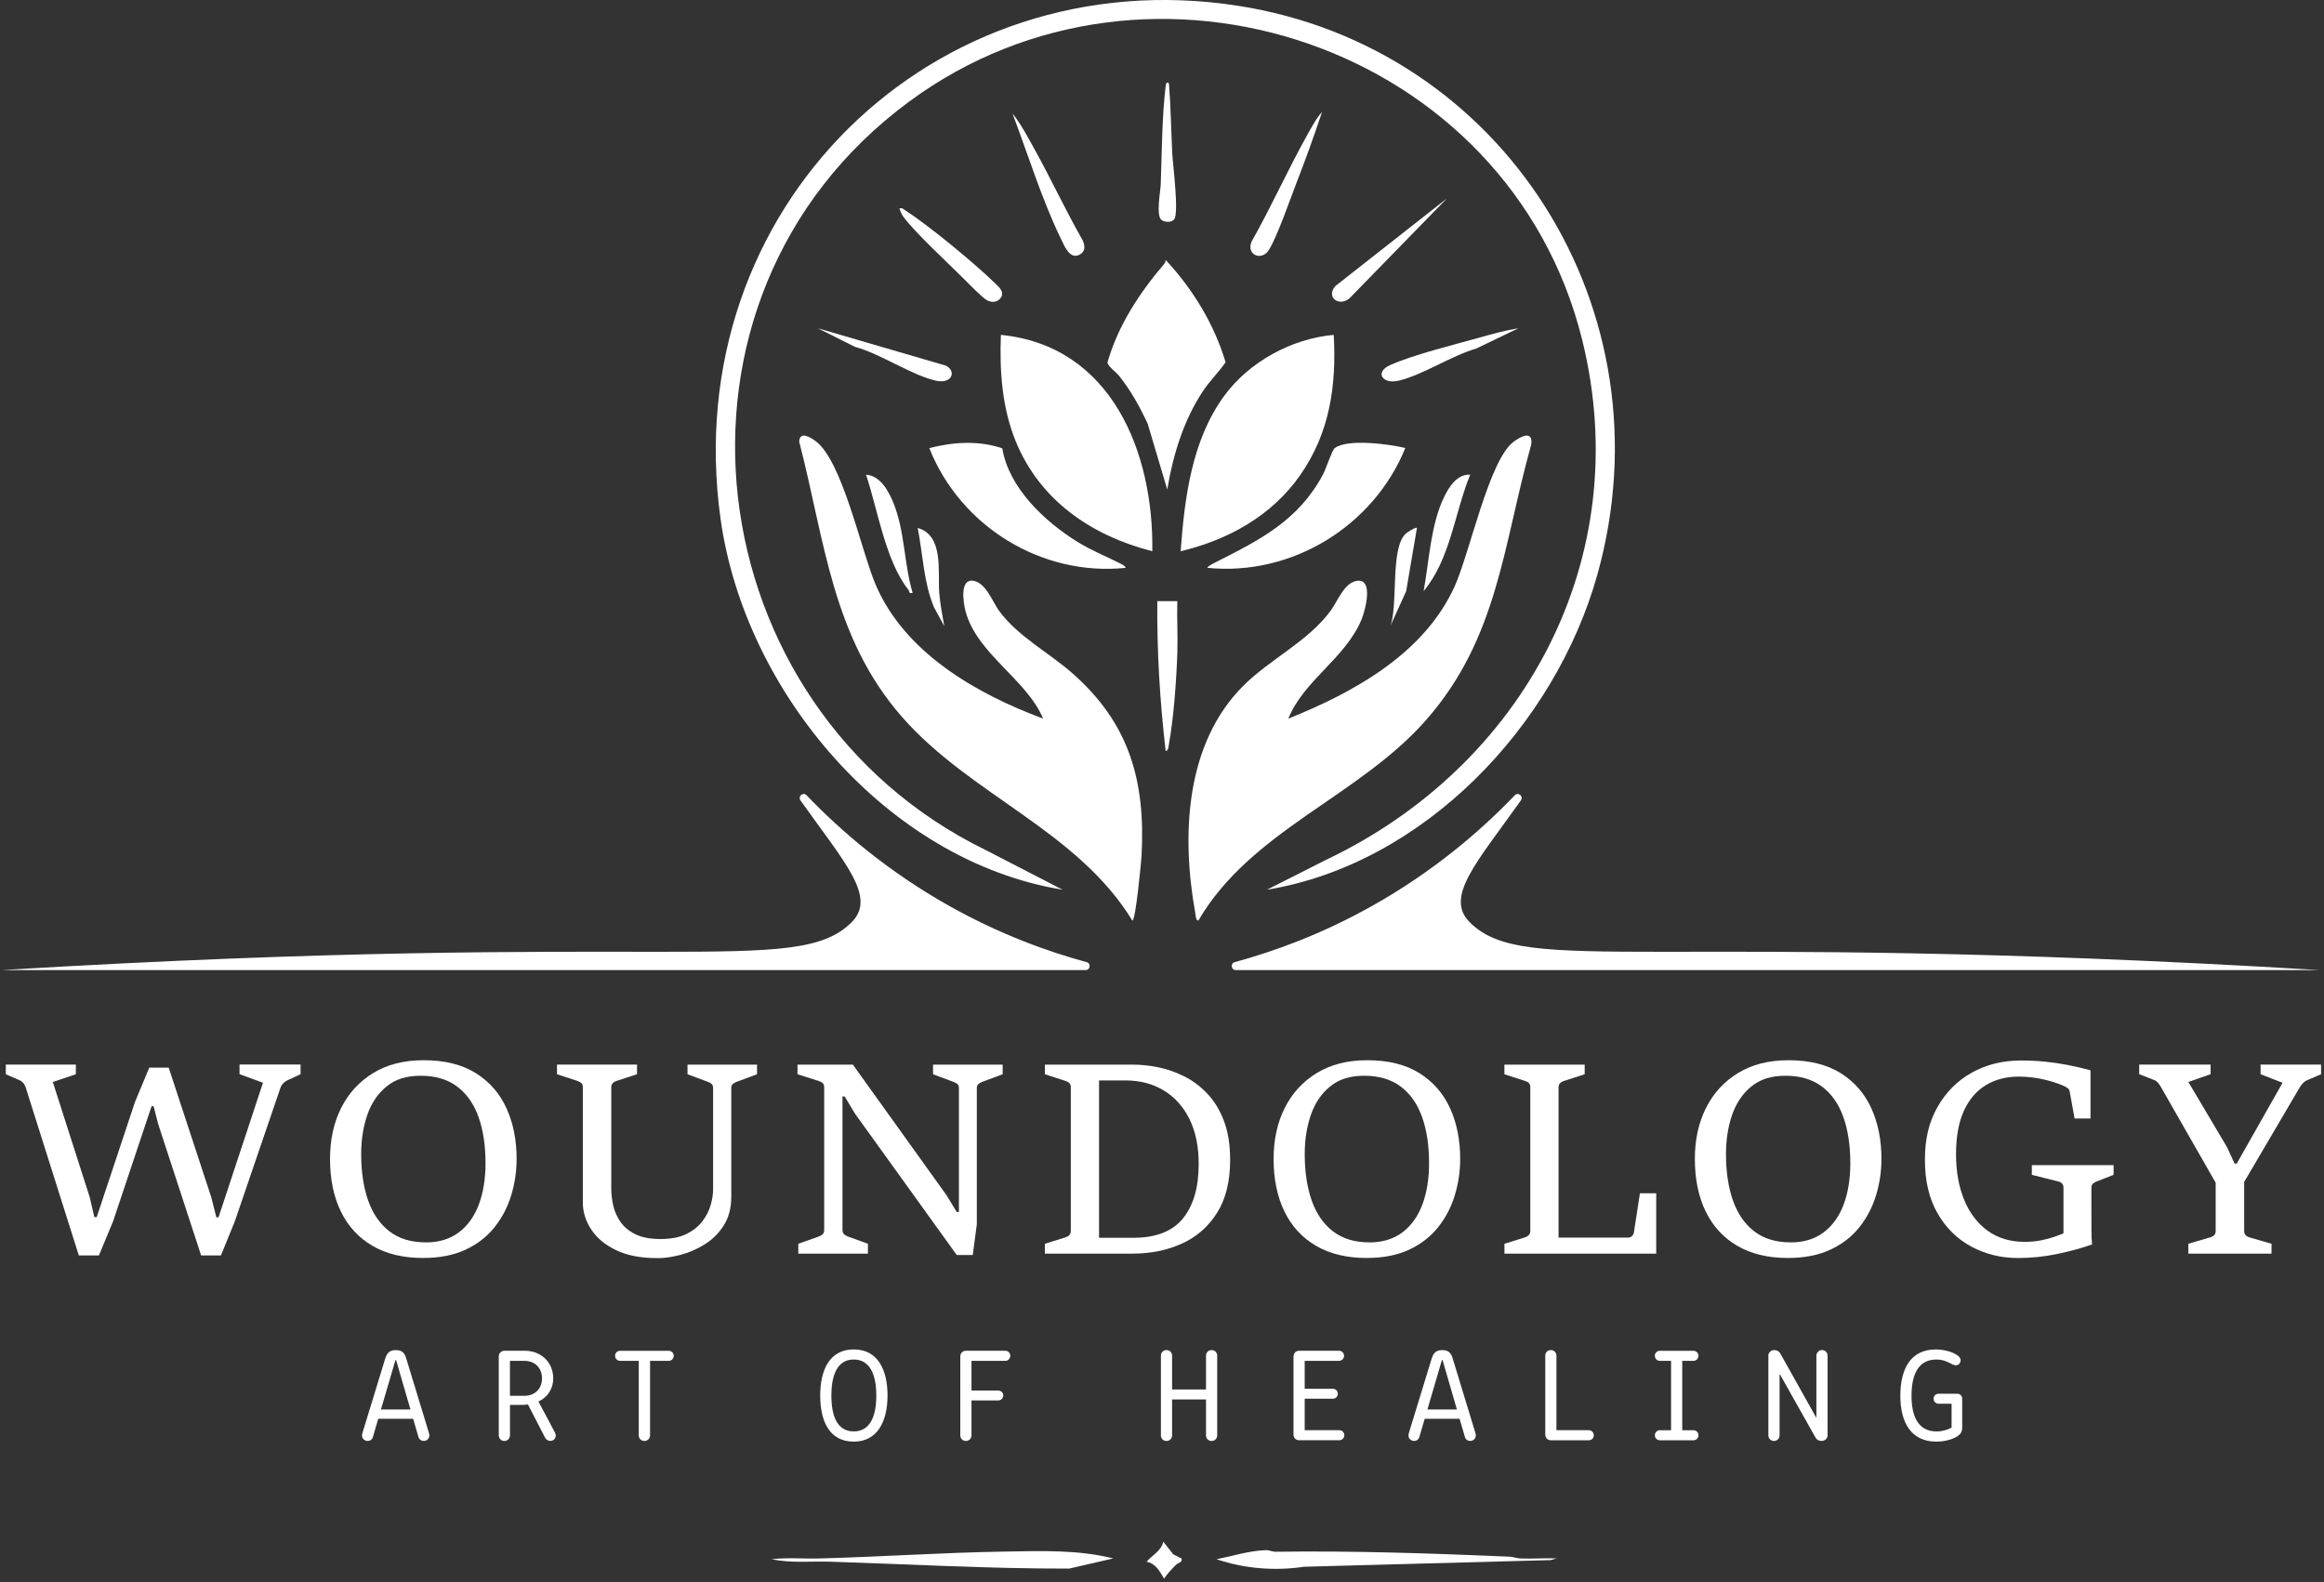 <svg width="539" height="367" viewBox="0 0 539 367" fill="none" xmlns="http://www.w3.org/2000/svg">
<rect x="0" y="0" width="539" height="367" fill="#333333" stroke="none"/>
<path d="M185.656 185.654C184.989 184.716 186.266 183.625 187.063 184.461C195.013 192.758 205.928 202.161 220.257 210.189C231.868 216.689 242.854 220.682 252.031 223.176C253.072 223.459 252.864 225.008 251.787 225.008H0.474C155.834 215.635 184.602 226.79 197.518 213.919C203.416 208.036 195.817 200.008 185.656 185.661V185.654Z" fill="white"/>
<path d="M352.731 185.654C353.398 184.716 352.121 183.625 351.324 184.461C343.374 192.758 332.46 202.161 318.13 210.189C306.52 216.689 295.534 220.682 286.356 223.176C285.316 223.459 285.524 225.008 286.6 225.008H537.913C382.553 215.635 353.786 226.79 340.87 213.919C334.971 208.036 342.57 200.008 352.731 185.661V185.654Z" fill="white"/>
<path d="M18.284 291.215L6.035 252.477C5.892 251.969 5.684 251.549 5.411 251.223C5.138 250.896 4.816 250.664 4.442 250.519L1.35 249.171V246.938H17.595V249.171L12.249 250.976L20.838 277.788L21.872 282.312H22.431L31.307 255.616L34.622 247.634H39.121L48.995 277.686L50.179 282.362H50.681L60.992 251.143L55.553 249.156V246.923H69.71V249.156L66.646 250.592C66.316 250.737 66 250.954 65.706 251.252C65.412 251.549 65.204 251.868 65.082 252.216L54.455 283.312L51.241 291.201H46.648L36.682 260.713L35.62 256.588H35.153L26.22 283.312L22.941 291.201H18.284V291.215Z" fill="white"/>
<path d="M98.161 291.795C93.54 291.795 89.615 290.86 86.4 288.982C83.178 287.104 80.732 284.451 79.06 281.014C77.381 277.577 76.541 273.51 76.541 268.797C76.541 264.353 77.402 260.416 79.132 256.979C80.861 253.543 83.343 250.846 86.587 248.874C89.823 246.909 93.705 245.923 98.225 245.923C103.14 245.923 107.195 246.931 110.38 248.932C113.566 250.94 115.934 253.666 117.491 257.11C119.041 260.554 119.816 264.447 119.816 268.79C119.816 271.683 119.4 274.503 118.568 277.244C117.735 279.985 116.451 282.45 114.707 284.646C112.971 286.836 110.732 288.576 107.991 289.859C105.25 291.143 101.978 291.788 98.168 291.788L98.161 291.795ZM98.728 288.185C101.791 288.185 104.353 287.409 106.412 285.857C108.472 284.306 110.022 282.152 111.055 279.39C112.088 276.628 112.605 273.445 112.605 269.834C112.605 265.672 112.059 262.076 110.962 259.038C109.871 256.001 108.213 253.659 105.996 252.006C103.779 250.353 100.973 249.526 97.579 249.526C94.186 249.526 91.688 250.353 89.658 252.006C87.627 253.659 86.135 255.856 85.188 258.611C84.24 261.366 83.767 264.389 83.767 267.688C83.767 271.784 84.305 275.366 85.374 278.433C86.443 281.5 88.094 283.892 90.311 285.603C92.528 287.315 95.334 288.17 98.735 288.17L98.728 288.185Z" fill="white"/>
<path d="M152.421 291.825C148.611 291.825 145.425 291.208 142.878 289.976C140.323 288.743 138.407 287.141 137.116 285.176C135.824 283.211 135.178 281.123 135.178 278.926V252.202C135.178 251.774 135.064 251.455 134.834 251.238C134.604 251.02 134.303 250.853 133.93 250.73L129.18 249.171V246.938H147.743V249.171L142.964 250.73C142.634 250.832 142.347 250.998 142.117 251.238C141.887 251.47 141.773 251.796 141.773 252.202V275.809C141.773 276.933 141.916 278.158 142.196 279.492C142.476 280.826 143.021 282.095 143.818 283.298C144.621 284.502 145.777 285.488 147.283 286.249C148.79 287.011 150.771 287.395 153.203 287.395C155.636 287.395 157.645 287.003 159.216 286.22C160.788 285.437 162.029 284.444 162.933 283.24C163.837 282.037 164.476 280.775 164.842 279.463C165.208 278.151 165.387 276.962 165.387 275.903V252.361C165.387 251.934 165.272 251.615 165.043 251.412C164.813 251.209 164.54 251.056 164.232 250.955L159.453 249.179V246.945H175.576V249.179L170.797 250.955C170.467 251.078 170.18 251.238 169.951 251.441C169.721 251.644 169.606 251.948 169.606 252.361V277.585C169.606 280.152 169.039 282.341 167.906 284.161C166.772 285.974 165.315 287.446 163.55 288.562C161.778 289.686 159.905 290.512 157.925 291.042C155.944 291.571 154.114 291.839 152.428 291.839L152.421 291.825Z" fill="white"/>
<path d="M185.148 290.787V288.496L189.963 286.785C190.314 286.662 190.601 286.488 190.824 286.263C191.039 286.038 191.154 285.712 191.154 285.284V252.23C191.154 251.802 191.039 251.476 190.809 251.251C190.58 251.026 190.3 250.867 189.963 250.765L184.961 249.178V246.945H197.806L219.49 277.185L221.893 281.13H222.396V252.361C222.396 251.933 222.274 251.621 222.023 251.425C221.771 251.229 221.477 251.077 221.147 250.954L216.397 249.178V246.945H232.549V249.178L227.77 250.954C227.497 251.055 227.225 251.215 226.959 251.425C226.687 251.643 226.55 251.947 226.55 252.361V284.008L225.61 291.099H221.893L198.301 258.32L195.897 254.318H195.395V285.291C195.395 285.741 195.517 286.074 195.768 286.299C196.019 286.524 196.291 286.683 196.578 286.785L201.3 288.496V290.787H185.148Z" fill="white"/>
<path d="M242.343 290.787V288.496L247.158 286.995C247.488 286.894 247.775 286.727 248.005 286.488C248.234 286.256 248.349 285.915 248.349 285.465V252.201C248.349 251.773 248.234 251.447 248.005 251.222C247.775 250.997 247.495 250.838 247.158 250.736L242.343 249.178V246.945H262.844C264.637 246.945 266.546 247.148 268.577 247.554C270.607 247.96 272.609 248.656 274.59 249.634C276.57 250.613 278.364 251.947 279.978 253.637C281.593 255.326 282.884 257.436 283.853 259.966C284.822 262.496 285.303 265.52 285.303 269.043C285.303 274.039 284.284 278.142 282.253 281.347C280.222 284.559 277.496 286.93 274.08 288.474C270.665 290.011 266.876 290.78 262.707 290.78H242.336L242.343 290.787ZM254.9 250.606V287.111H262.865C268.096 287.111 271.928 285.61 274.36 282.616C276.793 279.622 278.012 275.402 278.012 269.957C278.012 265.962 277.309 262.525 275.903 259.64C274.496 256.754 272.516 254.528 269.954 252.962C267.393 251.389 264.379 250.606 260.928 250.606H254.9Z" fill="white"/>
<path d="M317.003 291.795C312.382 291.795 308.458 290.86 305.243 288.982C302.021 287.104 299.574 284.451 297.902 281.014C296.223 277.577 295.384 273.51 295.384 268.797C295.384 264.353 296.245 260.416 297.974 256.979C299.704 253.543 302.186 250.846 305.429 248.874C308.666 246.909 312.548 245.923 317.068 245.923C321.983 245.923 326.037 246.931 329.223 248.932C332.409 250.94 334.777 253.666 336.334 257.11C337.884 260.554 338.659 264.447 338.659 268.79C338.659 271.683 338.243 274.503 337.41 277.244C336.578 279.985 335.294 282.45 333.55 284.646C331.814 286.836 329.575 288.576 326.834 289.859C324.093 291.143 320.821 291.788 317.011 291.788L317.003 291.795ZM317.563 288.185C320.627 288.185 323.189 287.409 325.248 285.857C327.307 284.306 328.857 282.152 329.891 279.39C330.924 276.628 331.44 273.445 331.44 269.834C331.44 265.672 330.895 262.076 329.797 259.038C328.707 256.001 327.049 253.659 324.832 252.006C322.615 250.353 319.809 249.526 316.415 249.526C313.021 249.526 310.524 250.353 308.493 252.006C306.463 253.659 304.97 255.856 304.023 258.611C303.076 261.366 302.602 264.389 302.602 267.688C302.602 271.784 303.141 275.366 304.21 278.433C305.279 281.5 306.929 283.892 309.146 285.603C311.364 287.315 314.169 288.17 317.57 288.17L317.563 288.185Z" fill="white"/>
<path d="M348.92 290.787V288.496L353.735 286.995C354.05 286.894 354.323 286.727 354.56 286.488C354.797 286.256 354.919 285.915 354.919 285.465V252.201C354.919 251.773 354.811 251.447 354.589 251.222C354.373 250.997 354.086 250.838 353.728 250.736L348.913 249.178V246.945H367.533V249.178L362.69 250.736C362.36 250.838 362.073 251.005 361.829 251.244C361.592 251.476 361.47 251.802 361.47 252.208V287.068H377.593C377.945 287.068 378.246 286.952 378.497 286.72C378.748 286.488 378.906 286.176 378.963 285.784L380.341 276.794H384.123V290.794H348.913L348.92 290.787Z" fill="white"/>
<path d="M414.704 291.795C410.083 291.795 406.158 290.86 402.944 288.982C399.722 287.104 397.275 284.451 395.603 281.014C393.924 277.577 393.084 273.51 393.084 268.797C393.084 264.353 393.946 260.416 395.675 256.979C397.404 253.543 399.887 250.846 403.13 248.874C406.366 246.909 410.248 245.923 414.769 245.923C419.684 245.923 423.738 246.931 426.924 248.932C430.11 250.94 432.478 253.666 434.035 257.11C435.584 260.554 436.359 264.447 436.359 268.79C436.359 271.683 435.943 274.503 435.111 277.244C434.279 279.985 432.994 282.45 431.251 284.646C429.514 286.836 427.275 288.576 424.534 289.859C421.793 291.143 418.521 291.788 414.711 291.788L414.704 291.795ZM415.264 288.185C418.328 288.185 420.889 287.409 422.949 285.857C425.008 284.306 426.558 282.152 427.591 279.39C428.624 276.628 429.141 273.445 429.141 269.834C429.141 265.672 428.596 262.076 427.498 259.038C426.407 256.001 424.75 253.659 422.532 252.006C420.315 250.353 417.51 249.526 414.116 249.526C410.722 249.526 408.225 250.353 406.194 252.006C404.163 253.659 402.671 255.856 401.724 258.611C400.777 261.366 400.303 264.389 400.303 267.688C400.303 271.784 400.841 275.366 401.91 278.433C402.979 281.5 404.63 283.892 406.847 285.603C409.064 287.315 411.87 288.17 415.271 288.17L415.264 288.185Z" fill="white"/>
<path d="M478.58 286.075V275.496C478.58 275.069 478.472 274.742 478.25 274.518C478.034 274.293 477.755 274.141 477.425 274.061L471.239 272.502V270.269H490.204V272.502L486.236 274.061C485.963 274.162 485.698 274.322 485.439 274.532C485.181 274.75 485.052 275.069 485.052 275.496V280.514C485.052 282.428 485.052 284.066 485.066 285.422C485.074 286.778 485.124 287.851 485.21 288.648C482.942 289.46 480.28 290.193 477.245 290.838C474.203 291.483 471.132 291.802 468.025 291.802C464.107 291.802 460.512 290.925 457.233 289.17C453.954 287.416 451.335 284.842 449.376 281.449C447.417 278.056 446.441 273.901 446.441 268.986C446.441 264.07 447.41 260.235 449.347 256.798C451.285 253.361 453.932 250.7 457.298 248.815C460.663 246.93 464.466 245.988 468.721 245.988C470.68 245.988 472.524 246.075 474.267 246.249C476.004 246.423 477.74 246.677 479.47 247.01C481.199 247.344 482.993 247.757 484.844 248.25V259.444H481.156L480.001 253.115C479.936 252.789 479.757 252.528 479.455 252.332C479.154 252.136 478.867 251.984 478.594 251.861C477.094 251.208 475.437 250.686 473.629 250.302C471.821 249.917 469.991 249.722 468.161 249.722C465.305 249.722 462.787 250.381 460.598 251.694C458.41 253.006 456.709 254.993 455.489 257.639C454.269 260.293 453.66 263.642 453.66 267.695C453.66 271.748 454.284 275.214 455.532 278.273C456.781 281.333 458.596 283.725 460.971 285.458C463.346 287.191 466.224 288.054 469.596 288.054C470.988 288.054 472.28 287.931 473.471 287.684C474.662 287.438 475.695 287.162 476.578 286.843C477.46 286.524 478.135 286.27 478.594 286.06L478.58 286.075Z" fill="white"/>
<path d="M507.533 290.787V288.496L512.656 286.995C513.029 286.894 513.33 286.727 513.546 286.488C513.761 286.256 513.876 285.915 513.876 285.465V274.336L501.161 252.107C500.996 251.802 500.78 251.498 500.522 251.186C500.264 250.882 499.955 250.657 499.604 250.512L496.138 249.163V246.93H512.699V249.163L507.54 250.969L516.538 266.136L518.26 269.899H518.762L529.389 251.157L524.294 249.171V246.937H538.322V249.171L534.979 250.606C534.648 250.751 534.34 250.976 534.074 251.28C533.802 251.585 533.572 251.889 533.386 252.201L520.484 274.155V285.465C520.484 285.915 520.592 286.256 520.814 286.488C521.029 286.72 521.309 286.894 521.639 286.995L526.827 288.496V290.787H507.547H507.533Z" fill="white"/>
<path d="M89.335 315.185C89.736 313.749 90.447 313.162 91.803 313.162C93.159 313.162 93.841 313.72 94.243 315.185L99.459 332.303C99.552 332.614 99.581 332.803 99.581 332.955C99.581 333.673 98.993 334.231 98.282 334.231C97.73 334.231 97.206 333.891 97.048 333.296L95.814 329.091H87.727L86.493 333.296C86.342 333.891 85.847 334.231 85.259 334.231C84.549 334.231 83.96 333.673 83.96 332.955C83.96 332.796 83.989 332.614 84.082 332.303L89.327 315.185H89.335ZM88.344 326.938H95.197L91.867 315.468H91.717L88.351 326.938H88.344Z" fill="white"/>
<path d="M118.273 332.926C118.273 333.644 117.72 334.239 116.974 334.239C116.228 334.239 115.675 333.644 115.675 332.926V314.627C115.675 313.909 116.264 313.314 116.974 313.314H121.76C125.369 313.314 128.304 315.874 128.304 319.702C128.304 322.29 126.883 324.161 124.881 325.096L128.613 332.107C128.735 332.325 128.892 332.665 128.892 332.977C128.892 333.724 128.34 334.224 127.594 334.224C127.099 334.224 126.668 333.883 126.453 333.535L122.442 325.77C121.975 325.836 121.545 325.865 121.086 325.865H118.28V332.912L118.273 332.926ZM118.273 323.762H121.667C123.949 323.762 125.707 322.203 125.707 319.709C125.707 317.215 123.949 315.656 121.667 315.656H118.273V323.762Z" fill="white"/>
<path d="M148.144 315.656H143.796C143.179 315.656 142.655 315.126 142.655 314.474C142.655 313.821 143.179 313.321 143.796 313.321H155.119C155.736 313.321 156.26 313.85 156.26 314.474C156.26 315.126 155.736 315.656 155.119 315.656H150.77V332.926C150.77 333.673 150.182 334.238 149.443 334.238C148.704 334.238 148.144 333.68 148.144 332.926V315.656Z" fill="white"/>
<path d="M190.229 323.697C190.229 317.838 192.36 313.003 198.007 313.003C203.654 313.003 205.842 317.831 205.842 323.697C205.842 329.562 203.589 334.391 198.007 334.391C192.424 334.391 190.229 329.743 190.229 323.697ZM203.245 323.697C203.245 319.397 202.039 315.344 197.999 315.344C193.96 315.344 192.819 319.397 192.819 323.697C192.819 328.402 194.146 332.02 197.999 332.02C201.853 332.02 203.245 328.402 203.245 323.697Z" fill="white"/>
<path d="M222.719 314.627C222.719 313.88 223.271 313.314 224.017 313.314H233.181C233.798 313.314 234.321 313.844 234.321 314.467C234.321 315.12 233.798 315.649 233.181 315.649H225.316V322.537H231.516C232.162 322.537 232.685 323.037 232.685 323.69C232.685 324.342 232.162 324.842 231.516 324.842H225.316V332.919C225.316 333.666 224.764 334.231 224.017 334.231C223.271 334.231 222.719 333.673 222.719 332.919V314.619V314.627Z" fill="white"/>
<path d="M269.244 314.467C269.244 313.72 269.796 313.155 270.542 313.155C271.289 313.155 271.841 313.713 271.841 314.467V322.29H279.705V314.467C279.705 313.72 280.258 313.155 281.004 313.155C281.75 313.155 282.303 313.713 282.303 314.467V332.926C282.303 333.673 281.75 334.239 281.004 334.239C280.258 334.239 279.705 333.68 279.705 332.926V324.603H271.841V332.926C271.841 333.673 271.289 334.239 270.542 334.239C269.796 334.239 269.244 333.68 269.244 332.926V314.467Z" fill="white"/>
<path d="M300.005 314.627C300.005 313.88 300.557 313.314 301.303 313.314H310.588C311.206 313.314 311.729 313.844 311.729 314.467C311.729 315.12 311.206 315.649 310.588 315.649H302.595V322.131H309.139C309.756 322.131 310.28 322.631 310.28 323.284C310.28 323.936 309.756 324.436 309.139 324.436H302.595V331.73H310.617C311.263 331.73 311.787 332.259 311.787 332.912C311.787 333.564 311.263 334.065 310.617 334.065H301.296C300.557 334.065 299.997 333.506 299.997 332.752V314.605L300.005 314.627Z" fill="white"/>
<path d="M332.036 315.185C332.438 313.749 333.148 313.162 334.504 313.162C335.861 313.162 336.542 313.72 336.944 315.185L342.161 332.303C342.254 332.614 342.283 332.803 342.283 332.955C342.283 333.673 341.694 334.231 340.984 334.231C340.431 334.231 339.907 333.891 339.75 333.296L338.515 329.091H330.429L329.195 333.296C329.044 333.891 328.549 334.231 327.96 334.231C327.25 334.231 326.662 333.673 326.662 332.955C326.662 332.796 326.69 332.614 326.784 332.303L332.029 315.185H332.036ZM331.046 326.938H337.898L334.569 315.468H334.418L331.053 326.938H331.046Z" fill="white"/>
<path d="M358.384 314.467C358.384 313.72 358.937 313.155 359.683 313.155C360.429 313.155 360.982 313.713 360.982 314.467V331.737H368.48C369.126 331.737 369.65 332.267 369.65 332.919C369.65 333.572 369.126 334.072 368.48 334.072H359.69C358.951 334.072 358.391 333.514 358.391 332.76V314.46L358.384 314.467Z" fill="white"/>
<path d="M384.947 331.744H387.566V315.656H384.947C384.33 315.656 383.806 315.126 383.806 314.474C383.806 313.821 384.33 313.321 384.947 313.321H392.783C393.4 313.321 393.924 313.85 393.924 314.474C393.924 315.126 393.4 315.656 392.783 315.656H390.157V331.744H392.783C393.4 331.744 393.924 332.273 393.924 332.926C393.924 333.578 393.4 334.079 392.783 334.079H384.947C384.33 334.079 383.806 333.549 383.806 332.926C383.806 332.273 384.33 331.744 384.947 331.744Z" fill="white"/>
<path d="M410.126 314.468C410.126 313.75 410.714 313.155 411.518 313.155C412.106 313.155 412.594 313.438 412.874 313.902L421.205 328.772H421.269V314.46C421.269 313.743 421.887 313.148 422.568 313.148C423.25 313.148 423.867 313.706 423.867 314.46V332.92C423.867 333.608 423.314 334.232 422.446 334.232C421.858 334.232 421.37 333.949 421.09 333.485L412.824 318.803H412.731V332.927C412.731 333.645 412.178 334.239 411.432 334.239C410.686 334.239 410.133 333.645 410.133 332.927V314.468H410.126Z" fill="white"/>
<path d="M452.612 325.596H449.591C448.974 325.596 448.45 325.096 448.45 324.444C448.45 323.791 448.945 323.291 449.591 323.291H453.975C454.621 323.291 455.087 323.791 455.087 324.415V331.085C455.087 332.172 454.714 332.709 453.731 333.296C452.404 334.043 450.646 334.391 449.074 334.391C443.212 334.391 440.744 329.903 440.744 323.762C440.744 317.621 443.054 313.01 448.952 313.01C450.431 313.01 452.504 313.387 453.86 314.286C454.355 314.598 454.721 315.004 454.721 315.504C454.721 316.099 454.32 316.686 453.609 316.686C453.179 316.686 452.712 316.403 452.31 316.215C451.543 315.809 450.552 315.345 449.103 315.345C444.633 315.345 443.334 319.303 443.334 323.733C443.334 328.504 444.848 332.027 449.168 332.027C450.373 332.027 451.787 331.65 452.626 331.121V325.604L452.612 325.596Z" fill="white"/>
<path d="M293.838 206.377L307.58 199.427C353.255 177.724 379.558 129.677 366.939 78.778C350 10.447 266.576 -17.526 210.865 23.557C148.716 69.389 161.141 164.317 228.706 197.219L246.439 206.37C205.929 199.76 172.73 160.676 167.115 120.331C157.093 48.337 216.395 -9.584 287.028 1.325C348.827 10.867 387.563 72.046 370.488 133.232C360.687 168.356 330.171 200.419 293.838 206.377Z" fill="white"/>
<path d="M241.926 166.672C238.066 157.501 226.465 151.599 223.914 141.689C223.418 139.76 222.534 134.185 225.761 134.714C228.672 135.193 230.21 139.615 231.691 141.652C236.039 147.619 243.234 151.338 248.689 156.138C261.885 167.738 265.694 181.02 264.76 198.499C264.688 199.804 263.387 213.528 262.633 213.543C249.832 192.605 225.121 184.471 209.194 166.288C192.957 147.742 191.311 125.405 185.353 102.423C185.497 99.994 187.782 101.314 189.062 102.234C195.336 106.744 199.634 127.392 203.005 135.425C209.711 151.375 226.465 160.944 241.904 166.672H241.926Z" fill="white"/>
<path d="M277.919 213.536C277.302 213.536 277.295 212.195 277.209 211.724C273.988 193.814 274.848 172.585 288.349 159.075C294.612 152.812 303.284 148.877 308.607 141.672C310.2 139.512 311.67 135.338 314.533 134.758C318.686 133.917 316.692 141.535 315.738 143.796C311.943 152.776 302.381 157.806 298.794 166.692C313.923 160.618 330.293 151.667 337.38 135.99C340.888 128.22 345.329 106.817 350.996 102.504C352.653 101.243 355.63 99.685 355.128 103.149C348.542 126.655 347.466 148.029 330.68 167.091C315.078 184.805 290.071 192.669 277.926 213.543L277.919 213.536Z" fill="white"/>
<path d="M309.329 77.678C309.996 89.495 308.391 100.423 301.54 110.226C294.955 119.649 284.872 125.224 273.823 127.861C274.74 115.471 276.395 102.121 283.919 91.831C289.702 83.927 299.562 78.538 309.329 77.678Z" fill="white"/>
<path d="M267.252 127.861C253.149 124.257 241.125 116.066 235.536 102.265C232.383 94.482 231.817 86.012 232.132 77.678C257.807 80.208 267.596 104.966 267.252 127.861Z" fill="white"/>
<path d="M270.727 113.573L266.17 98.26C264.335 94.326 262.236 90.549 259.527 87.145C258.896 86.357 256.897 84.91 256.854 84.064C259.305 75.501 264.249 67.984 269.968 61.262C270.19 60.997 270.354 60.66 270.354 60.302C276.639 67.038 281.605 75.178 284.249 84.028C282.622 86.364 280.559 88.364 278.982 90.743C274.525 97.457 272.003 105.64 270.727 113.566V113.573Z" fill="white"/>
<path d="M325.926 103.927C318.566 122.043 299.591 133.709 279.992 131.709C280.358 131.136 281.583 130.606 282.221 130.276C292.354 125.153 301.125 120.695 306.821 110.097C307.524 108.786 308.928 104.429 309.552 103.949C312.497 101.691 322.3 103.024 325.918 103.913L325.926 103.927Z" fill="white"/>
<path d="M232.454 103.991C233.995 113.207 242.293 120.975 249.918 125.704C252.992 127.61 256.195 128.893 259.405 130.498C259.871 130.734 260.967 131.2 261.075 131.716C241.512 133.744 222.709 122.049 215.529 103.934C221.061 102.53 226.958 102.114 232.454 103.991Z" fill="white"/>
<path d="M273.049 139.442C272.934 143.362 273.192 147.31 273.063 151.23C272.848 157.736 272.232 166.385 271.078 172.792C271.006 173.207 270.942 174.232 270.347 174.182C269.014 162.659 268.305 151.072 268.412 139.442H273.049Z" fill="white"/>
<path d="M234.833 26.342C236.84 28.843 238.359 31.781 239.914 34.576C243.798 41.563 247.158 48.843 251.128 55.787C251.673 57.156 251.766 58.331 250.362 59.076C248.126 60.273 246.872 57.062 246.076 55.436C241.662 46.349 238.416 35.823 234.833 26.35V26.342Z" fill="white"/>
<path d="M306.621 25.956C304.801 31.438 302.845 36.891 300.745 42.273C299.111 46.465 296.446 54.34 294.353 57.88C292.705 60.667 289.015 59.184 290.247 56.088C294.812 48.048 298.581 39.557 303.088 31.488C304.12 29.639 305.217 27.525 306.628 25.956H306.621Z" fill="white"/>
<path d="M211.666 137.507C210.656 137.758 210.993 137.177 210.67 136.783C205.375 130.133 203.54 118.116 200.86 110.112C204.149 110.298 206.12 113.939 207.223 116.676C209.889 123.304 209.638 130.728 211.666 137.507Z" fill="white"/>
<path d="M340.981 110.104C337.355 118.947 336.423 129.617 330.175 137.12C331.479 130.047 331.794 121.641 335.005 115.12C336.158 112.77 338.029 109.939 340.981 110.097V110.104Z" fill="white"/>
<path d="M335.578 46.026L312.999 69.179C310.577 71.279 307.388 68.893 309.753 66.313L335.585 46.019L335.578 46.026Z" fill="white"/>
<path d="M208.578 48.349C209.366 48.149 209.617 48.586 210.133 48.915C215.357 52.262 226.091 61.119 230.584 65.519C231.494 66.414 233.078 67.604 232.154 69.016C231.394 70.169 229.975 70.27 228.821 69.596C227.739 68.965 224.35 65.49 223.239 64.379C219.692 60.839 212.189 53.917 209.531 50.298C209.087 49.689 208.843 49.044 208.585 48.356L208.578 48.349Z" fill="white"/>
<path d="M352.174 76.138L342.4 80.839C336.768 82.459 329.86 87.016 324.385 88.299C320.551 89.202 318.824 86.314 322.343 84.716C327.617 82.322 337.398 79.915 343.296 78.259C346.198 77.442 349.193 76.618 352.174 76.138Z" fill="white"/>
<path d="M189.667 76.138L219.391 84.816C221.885 86.135 220.803 89.137 217.062 88.299C211.465 87.045 204.113 82.007 198.28 80.452L189.667 76.138Z" fill="white"/>
<path d="M271.114 19.392C271.551 24.846 271.609 30.327 271.895 35.795C272.031 38.375 273.472 49.41 272.318 50.886C271.702 51.675 270.204 51.553 269.452 51.072C268.019 50.163 269.151 44.394 269.208 42.76C269.488 35.2 269.466 27.497 270.347 19.965C270.412 19.392 270.656 18.783 271.121 19.392H271.114Z" fill="white"/>
<path d="M218.997 145.224L216.618 140.86C214.182 135.02 214.06 128.592 212.834 122.458C218.997 124.2 217.442 132.713 217.851 137.7C218.058 140.216 218.581 142.752 219.004 145.232L218.997 145.224Z" fill="white"/>
<path d="M328.628 122.459L326.127 137.127L322.458 145.225C324.314 140.302 322.393 127.339 325.969 123.842C326.306 123.512 328.355 122.165 328.635 122.459H328.628Z" fill="white"/>
<path d="M258.193 361.485L247.968 363.841C229.499 363.877 211.094 362.833 192.696 362.246C188.104 362.101 183.475 362.616 178.955 361.673C182.6 361.231 186.324 361.594 189.991 361.492C204.241 361.115 218.592 360.129 232.864 359.897C241.352 359.759 249.956 359.411 258.2 361.485H258.193Z" fill="white"/>
<path d="M361.01 361.486L359.661 361.87L302.437 363.414C295.656 364.429 288.653 363.864 282.159 361.674C285.775 360.942 289.908 359.658 293.604 359.564C294.364 359.542 295.082 359.948 295.864 359.934C313.709 359.68 332.186 360.311 350.01 361.072C350.928 361.109 351.768 361.464 352.686 361.493C355.449 361.587 358.247 361.384 361.01 361.478V361.486Z" fill="white"/>
<path d="M274.044 361.492C274.28 362.456 273.333 362.369 272.68 363.029C271.697 364.015 270.764 365.001 269.982 366.176C269.042 364.566 267.98 362.58 265.928 362.268C267.22 360.687 269.315 359.803 269.796 357.591L272.099 360.528L274.044 361.499V361.492Z" fill="white"/>
</svg>
